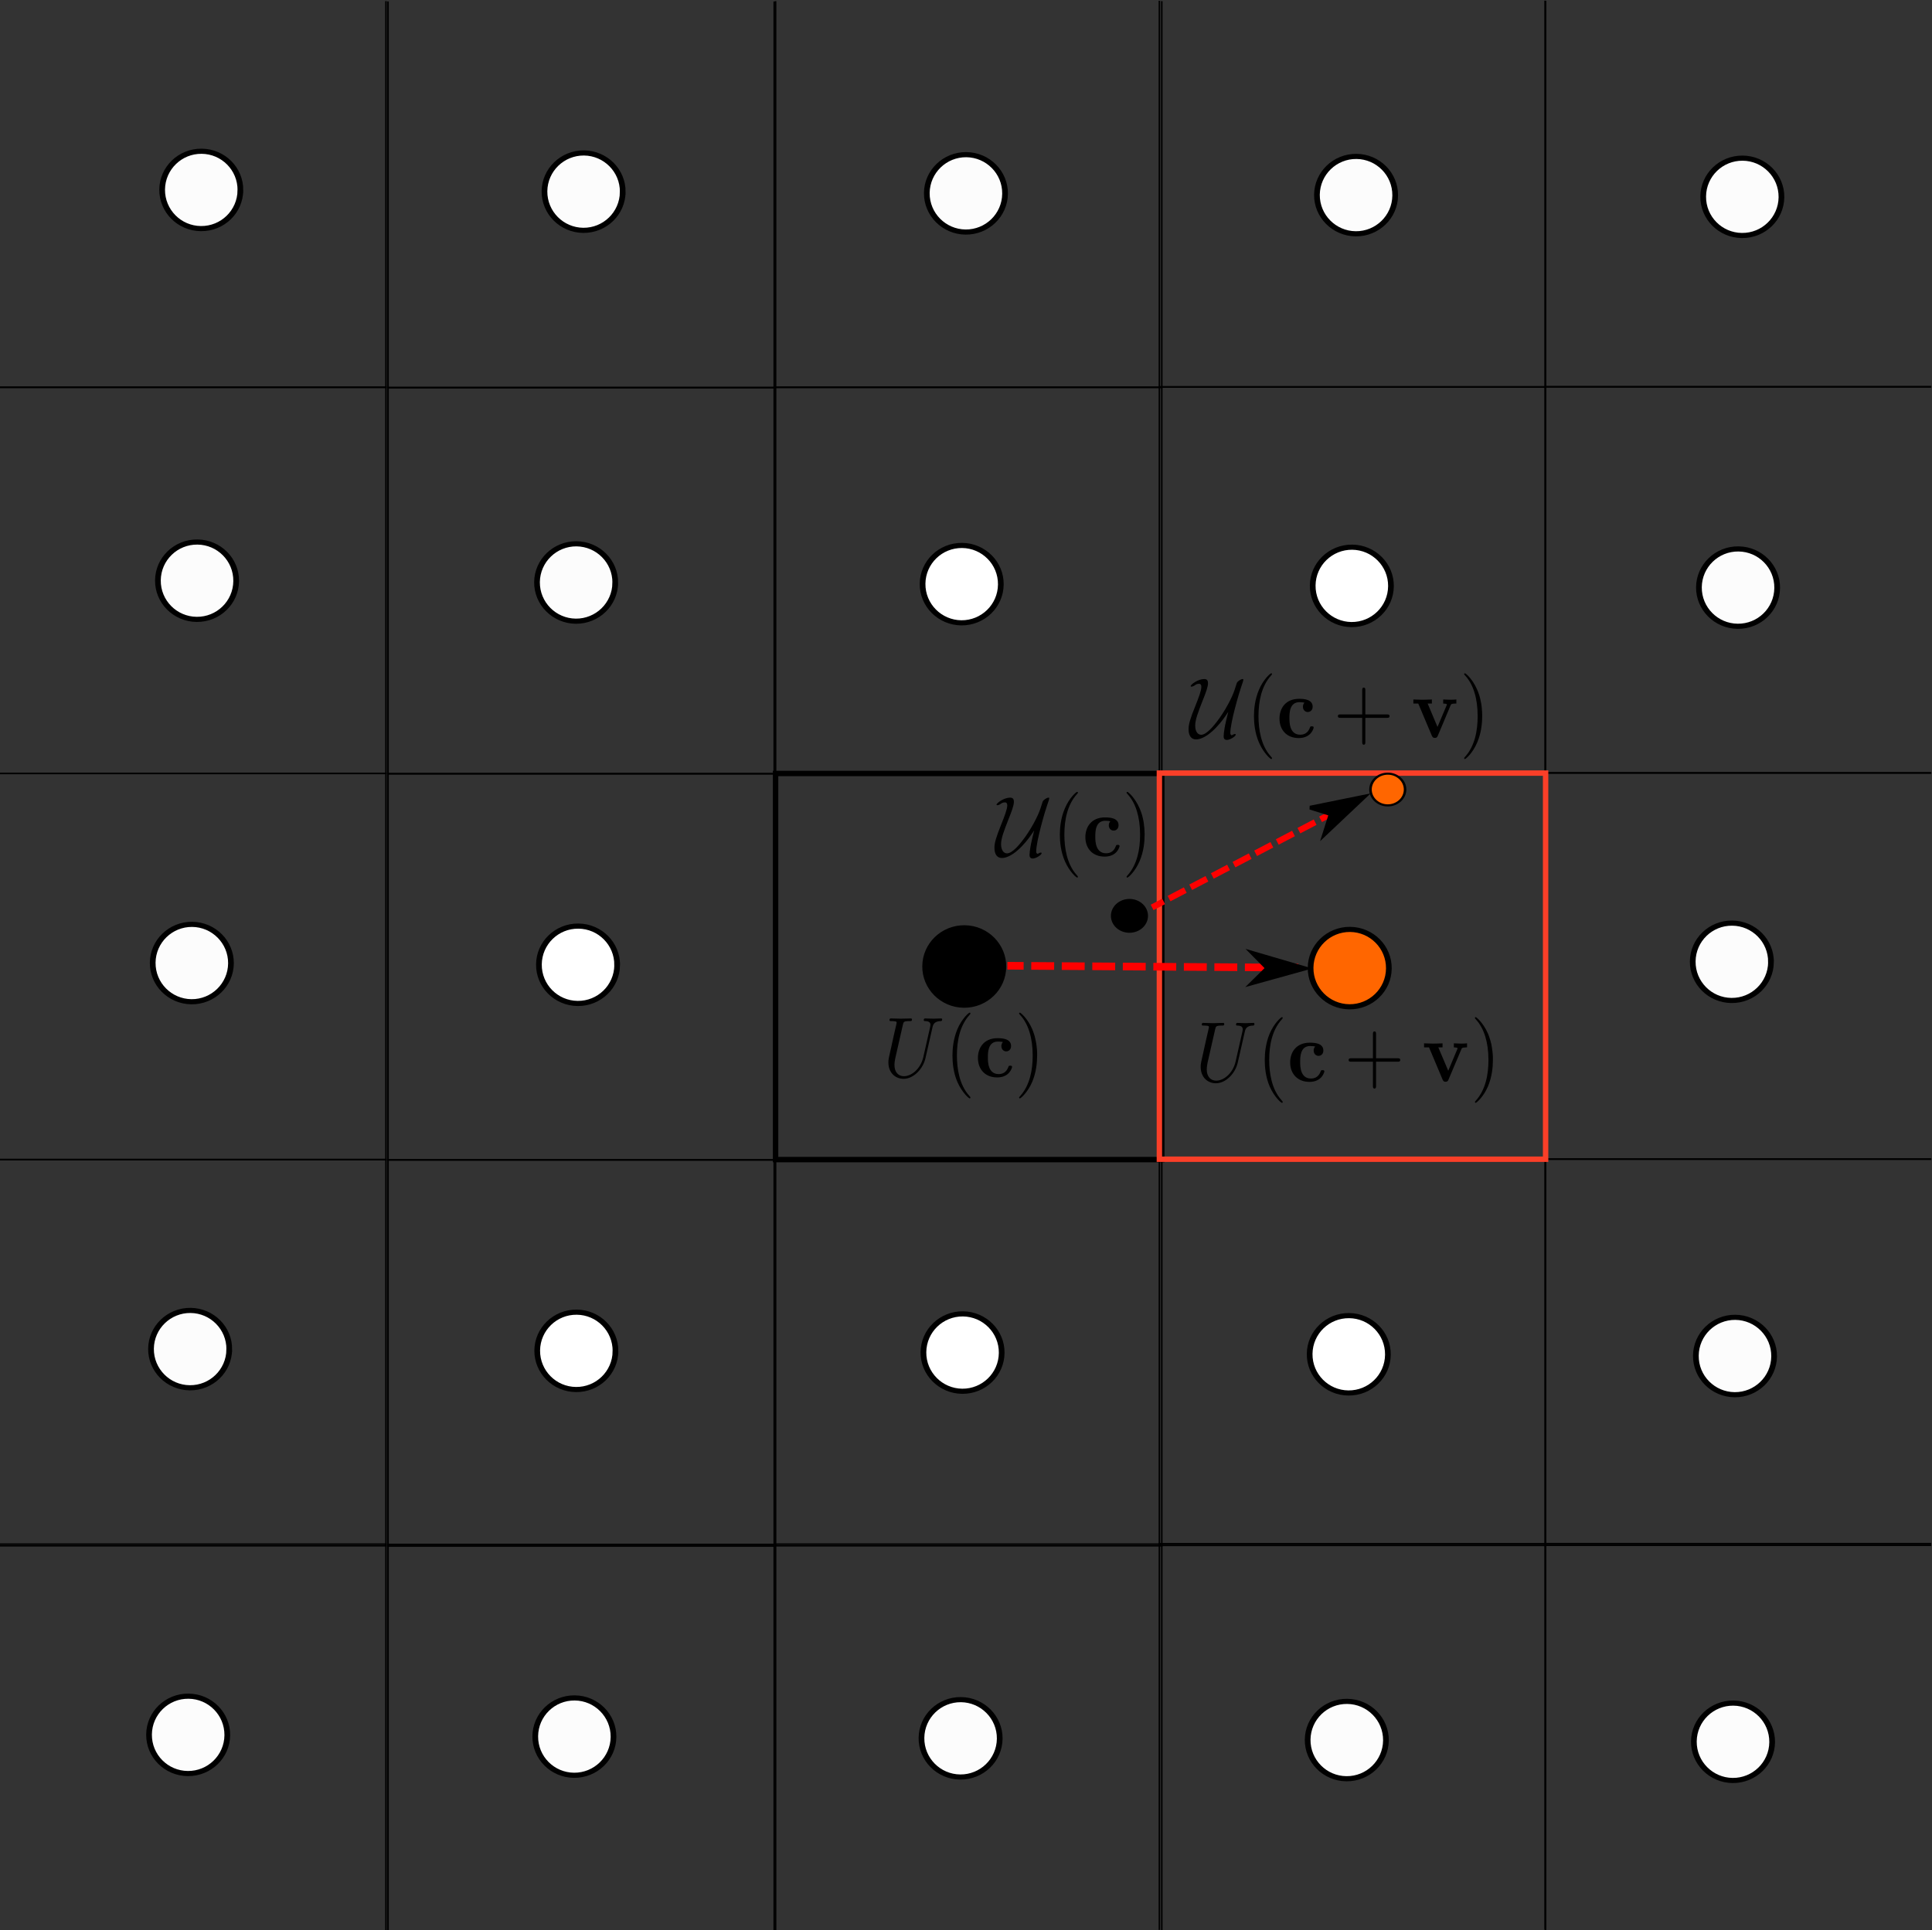 <?xml version="1.0"?>

<!-- Created with Inkscape (http://www.inkscape.org/) --> <svg xmlns:dc="http://purl.org/dc/elements/1.1/" xmlns:cc="http://creativecommons.org/ns#" xmlns:rdf="http://www.w3.org/1999/02/22-rdf-syntax-ns#" xmlns:svg="http://www.w3.org/2000/svg" xmlns="http://www.w3.org/2000/svg" xmlns:sodipodi="http://sodipodi.sourceforge.net/DTD/sodipodi-0.dtd" xmlns:inkscape="http://www.inkscape.org/namespaces/inkscape" version="1.1" id="svg2" xml:space="preserve" width="213.383" height="213.254" viewBox="0 0 213.383 213.254" sodipodi:docname="alter_2.svg" inkscape:version="0.92.2 5c3e80d, 2017-08-06"><rect x="0" y="0" width="213.383" height="213.254" fill="#333333" stroke="none"/><defs id="defs6"><clipPath clipPathUnits="userSpaceOnUse" id="clipPath66"><path d="M 0,0 H 200.062 V 199.938 H 0 Z" id="path64" inkscape:connector-curvature="0"></path></clipPath><clipPath clipPathUnits="userSpaceOnUse" id="clipPath300"><path d="M 0,0 H 68.428 V 68.428 H 0 Z" id="path298" inkscape:connector-curvature="0"></path></clipPath></defs><sodipodi:namedview pagecolor="#ffffff" bordercolor="#666666" borderopacity="1" objecttolerance="10" gridtolerance="10" guidetolerance="10" inkscape:pageopacity="0" inkscape:pageshadow="2" inkscape:window-width="1027" inkscape:window-height="1080" id="namedview4" showgrid="false" fit-margin-top="0" fit-margin-left="0" fit-margin-right="0" fit-margin-bottom="0" inkscape:zoom="0.65043401" inkscape:cx="109.54308" inkscape:cy="104.49986" inkscape:window-x="1920" inkscape:window-y="0" inkscape:window-maximized="1" inkscape:current-layer="g56"></sodipodi:namedview><g id="g10" inkscape:groupmode="layer" inkscape:label="GDMM_PRESENTATION" transform="matrix(1.333,0,0,-1.333,-105.442,290.172)"><g id="g44" transform="translate(181.417,205.791)"><g id="g56" transform="translate(-153.071,-161.943)"><g id="g58" transform="matrix(0.8,0,0,0.8,50.735,13.837)"><g id="g60"><g id="g62"></g><g id="g286"><g clip-path="url(#clipPath66)" id="g284"><g id="g282"><path d="m 40,199.879 v -40 H 0" style="fill:none;stroke:#000000;stroke-width:0.16;stroke-linecap:butt;stroke-linejoin:miter;stroke-miterlimit:4;stroke-dasharray:none;stroke-opacity:1" id="path68" inkscape:connector-curvature="0"></path><path d="m 80.211,199.848 v -40 h -40 v 40" style="fill:none;stroke:#000000;stroke-width:0.16;stroke-linecap:butt;stroke-linejoin:miter;stroke-miterlimit:4;stroke-dasharray:none;stroke-opacity:1" id="path70" inkscape:connector-curvature="0"></path><path d="m 120.352,199.879 v -40 h -40 v 40" style="fill:none;stroke:#000000;stroke-width:0.16;stroke-linecap:butt;stroke-linejoin:miter;stroke-miterlimit:4;stroke-dasharray:none;stroke-opacity:1" id="path72" inkscape:connector-curvature="0"></path><path d="m 160.102,199.918 v -40 h -40 v 40" style="fill:none;stroke:#000000;stroke-width:0.16;stroke-linecap:butt;stroke-linejoin:miter;stroke-miterlimit:4;stroke-dasharray:none;stroke-opacity:1" id="path74" inkscape:connector-curvature="0"></path><path d="m 0,159.875 h 40 v -40 H 0" style="fill:none;stroke:#000000;stroke-width:0.16;stroke-linecap:butt;stroke-linejoin:miter;stroke-miterlimit:4;stroke-dasharray:none;stroke-opacity:1" id="path76" inkscape:connector-curvature="0"></path><path d="m 40.211,159.844 h 40 v -40 h -40 z" style="fill:none;stroke:#000000;stroke-width:0.16;stroke-linecap:butt;stroke-linejoin:miter;stroke-miterlimit:4;stroke-dasharray:none;stroke-opacity:1" id="path78" inkscape:connector-curvature="0"></path><path d="m 80.352,159.871 h 40 v -40 h -40 z" style="fill:none;stroke:#000000;stroke-width:0.16;stroke-linecap:butt;stroke-linejoin:miter;stroke-miterlimit:4;stroke-dasharray:none;stroke-opacity:1" id="path80" inkscape:connector-curvature="0"></path><path d="m 120.102,159.91 h 40 v -40 h -40 z" style="fill:none;stroke:#000000;stroke-width:0.16;stroke-linecap:butt;stroke-linejoin:miter;stroke-miterlimit:4;stroke-dasharray:none;stroke-opacity:1" id="path82" inkscape:connector-curvature="0"></path><path d="m 0,119.875 h 40 v -40 H 0" style="fill:none;stroke:#000000;stroke-width:0.16;stroke-linecap:butt;stroke-linejoin:miter;stroke-miterlimit:4;stroke-dasharray:none;stroke-opacity:1" id="path84" inkscape:connector-curvature="0"></path><path d="m 40.211,119.844 h 40 v -40 h -40 z" style="fill:none;stroke:#000000;stroke-width:0.16;stroke-linecap:butt;stroke-linejoin:miter;stroke-miterlimit:4;stroke-dasharray:none;stroke-opacity:1" id="path86" inkscape:connector-curvature="0"></path><path d="m 0,79.867 h 40 v -40 H 0" style="fill:none;stroke:#000000;stroke-width:0.16;stroke-linecap:butt;stroke-linejoin:miter;stroke-miterlimit:4;stroke-dasharray:none;stroke-opacity:1" id="path88" inkscape:connector-curvature="0"></path><path d="m 40.211,79.836 h 40 v -40 h -40 z" style="fill:none;stroke:#000000;stroke-width:0.16;stroke-linecap:butt;stroke-linejoin:miter;stroke-miterlimit:4;stroke-dasharray:none;stroke-opacity:1" id="path90" inkscape:connector-curvature="0"></path><path d="m 80.352,79.867 h 40 v -40 h -40 z" style="fill:none;stroke:#000000;stroke-width:0.16;stroke-linecap:butt;stroke-linejoin:miter;stroke-miterlimit:4;stroke-dasharray:none;stroke-opacity:1" id="path92" inkscape:connector-curvature="0"></path><path d="m 120.102,79.906 h 40 v -40 h -40 z" style="fill:none;stroke:#000000;stroke-width:0.16;stroke-linecap:butt;stroke-linejoin:miter;stroke-miterlimit:4;stroke-dasharray:none;stroke-opacity:1" id="path94" inkscape:connector-curvature="0"></path><path d="m 0,40.035 h 40 v -40" style="fill:none;stroke:#000000;stroke-width:0.16;stroke-linecap:butt;stroke-linejoin:miter;stroke-miterlimit:4;stroke-dasharray:none;stroke-opacity:1" id="path96" inkscape:connector-curvature="0"></path><path d="m 40.211,0.004 v 40 h 40 v -40" style="fill:none;stroke:#000000;stroke-width:0.16;stroke-linecap:butt;stroke-linejoin:miter;stroke-miterlimit:4;stroke-dasharray:none;stroke-opacity:1" id="path98" inkscape:connector-curvature="0"></path><path d="m 80.352,0.035 v 40 h 40 v -40" style="fill:none;stroke:#000000;stroke-width:0.16;stroke-linecap:butt;stroke-linejoin:miter;stroke-miterlimit:4;stroke-dasharray:none;stroke-opacity:1" id="path100" inkscape:connector-curvature="0"></path><path d="m 120.102,0.074 v 40 h 40 v -40" style="fill:none;stroke:#000000;stroke-width:0.16;stroke-linecap:butt;stroke-linejoin:miter;stroke-miterlimit:4;stroke-dasharray:none;stroke-opacity:1" id="path102" inkscape:connector-curvature="0"></path><path d="m 200.047,159.93 h -40 v 40" style="fill:none;stroke:#000000;stroke-width:0.16;stroke-linecap:butt;stroke-linejoin:miter;stroke-miterlimit:4;stroke-dasharray:none;stroke-opacity:1" id="path104" inkscape:connector-curvature="0"></path><path d="m 200.047,119.926 h -40 v 40 h 40" style="fill:none;stroke:#000000;stroke-width:0.16;stroke-linecap:butt;stroke-linejoin:miter;stroke-miterlimit:4;stroke-dasharray:none;stroke-opacity:1" id="path106" inkscape:connector-curvature="0"></path><path d="m 200.047,79.926 h -40 v 40 h 40" style="fill:none;stroke:#000000;stroke-width:0.16;stroke-linecap:butt;stroke-linejoin:miter;stroke-miterlimit:4;stroke-dasharray:none;stroke-opacity:1" id="path108" inkscape:connector-curvature="0"></path><path d="m 200.047,39.918 h -40 v 40 h 40" style="fill:none;stroke:#000000;stroke-width:0.16;stroke-linecap:butt;stroke-linejoin:miter;stroke-miterlimit:4;stroke-dasharray:none;stroke-opacity:1" id="path110" inkscape:connector-curvature="0"></path><path d="m 160.047,0.086 v 40 h 40" style="fill:none;stroke:#000000;stroke-width:0.16;stroke-linecap:butt;stroke-linejoin:miter;stroke-miterlimit:4;stroke-dasharray:none;stroke-opacity:1" id="path112" inkscape:connector-curvature="0"></path><path d="m 80.352,119.871 h 40 v -40 h -40 z" style="fill:none;stroke:#000000;stroke-width:0.56;stroke-linecap:butt;stroke-linejoin:miter;stroke-miterlimit:4;stroke-dasharray:none;stroke-opacity:1" id="path114" inkscape:connector-curvature="0"></path><path d="m 120.102,119.91 h 40 v -40 h -40 z" style="fill:none;stroke:#fa3f28;stroke-width:0.56;stroke-linecap:butt;stroke-linejoin:miter;stroke-miterlimit:4;stroke-dasharray:none;stroke-opacity:1" id="path116" inkscape:connector-curvature="0"></path><g transform="matrix(1,-0.01,-0.009,-0.899,0,199.938)" id="g120"><path d="m 104.938,110.186 c -0.002,2.459 -1.816,4.455 -4.055,4.457 -2.238,-0.002 -4.052,-1.998 -4.05,-4.457 -0.002,-2.464 1.812,-4.46 4.051,-4.462 2.238,0.002 4.052,1.999 4.054,4.462 z" style="fill:#000000;fill-opacity:1;fill-rule:nonzero;stroke:#000000;stroke-width:0.591;stroke-linecap:butt;stroke-linejoin:miter;stroke-miterlimit:4;stroke-dasharray:none;stroke-opacity:1" id="path118" inkscape:connector-curvature="0"></path></g><g transform="matrix(1,-0.01,-0.009,-0.899,0,199.938)" id="g124"><path d="m 145.16,154.423 c 0.002,2.463 -1.812,4.459 -4.055,4.457 -2.238,0.002 -4.052,-1.995 -4.05,-4.458 -0.002,-2.463 1.812,-4.459 4.051,-4.457 2.238,-0.002 4.056,1.994 4.054,4.458 z" style="fill:#ffffff;fill-opacity:1;fill-rule:nonzero;stroke:#000000;stroke-width:0.591;stroke-linecap:butt;stroke-linejoin:miter;stroke-miterlimit:4;stroke-dasharray:none;stroke-opacity:1" id="path122" inkscape:connector-curvature="0"></path></g><g transform="matrix(1,-0.01,-0.009,-0.899,0,199.938)" id="g128"><path d="m 64.345,66.384 c 0.002,2.463 -1.813,4.459 -4.051,4.461 -2.238,-0.002 -4.052,-1.999 -4.054,-4.462 0.002,-2.459 1.816,-4.455 4.054,-4.457 2.239,0.002 4.053,1.999 4.051,4.458 z" style="fill:#fcfcfc;fill-opacity:1;fill-rule:nonzero;stroke:#000000;stroke-width:0.591;stroke-linecap:butt;stroke-linejoin:miter;stroke-miterlimit:4;stroke-dasharray:none;stroke-opacity:1" id="path126" inkscape:connector-curvature="0"></path></g><g transform="matrix(1,-0.01,-0.009,-0.899,0,199.938)" id="g132"><path d="m 25.118,21.585 c 0.002,2.463 -1.813,4.459 -4.051,4.457 -2.238,0.002 -4.052,-1.994 -4.054,-4.458 0.002,-2.463 1.816,-4.459 4.054,-4.457 2.239,-0.002 4.053,1.994 4.051,4.458 z" style="fill:#fcfcfc;fill-opacity:1;fill-rule:nonzero;stroke:#000000;stroke-width:0.591;stroke-linecap:butt;stroke-linejoin:miter;stroke-miterlimit:4;stroke-dasharray:none;stroke-opacity:1" id="path130" inkscape:connector-curvature="0"></path></g><g transform="matrix(1,-0.01,-0.009,-0.899,0,199.938)" id="g136"><path d="m 64.714,21.341 c 0.002,2.463 -1.813,4.459 -4.051,4.461 -2.239,-0.002 -4.053,-1.998 -4.055,-4.462 0.002,-2.459 1.817,-4.455 4.055,-4.457 2.238,0.002 4.053,1.999 4.051,4.458 z" style="fill:#fcfcfc;fill-opacity:1;fill-rule:nonzero;stroke:#000000;stroke-width:0.591;stroke-linecap:butt;stroke-linejoin:miter;stroke-miterlimit:4;stroke-dasharray:none;stroke-opacity:1" id="path134" inkscape:connector-curvature="0"></path></g><g transform="matrix(1,-0.01,-0.009,-0.899,0,199.938)" id="g140"><path d="m 104.309,21.097 c 0.002,2.463 -1.813,4.459 -4.051,4.461 -2.238,-0.002 -4.052,-1.998 -4.054,-4.457 0.002,-2.464 1.816,-4.46 4.055,-4.462 2.238,0.002 4.052,1.999 4.05,4.458 z" style="fill:#fcfcfc;fill-opacity:1;fill-rule:nonzero;stroke:#000000;stroke-width:0.591;stroke-linecap:butt;stroke-linejoin:miter;stroke-miterlimit:4;stroke-dasharray:none;stroke-opacity:1" id="path138" inkscape:connector-curvature="0"></path></g><g transform="matrix(1,-0.01,-0.009,-0.899,0,199.938)" id="g144"><path d="m 144.713,20.853 c 0.002,2.459 -1.812,4.455 -4.051,4.457 -2.238,-0.002 -4.052,-1.999 -4.054,-4.457 0.002,-2.464 1.816,-4.46 4.055,-4.462 2.238,0.002 4.052,1.999 4.05,4.462 z" style="fill:#fcfcfc;fill-opacity:1;fill-rule:nonzero;stroke:#000000;stroke-width:0.591;stroke-linecap:butt;stroke-linejoin:miter;stroke-miterlimit:4;stroke-dasharray:none;stroke-opacity:1" id="path142" inkscape:connector-curvature="0"></path></g><g transform="matrix(1,-0.01,-0.009,-0.899,0,199.938)" id="g148"><path d="m 184.715,20.605 c -0.002,2.463 -1.817,4.459 -4.055,4.457 -2.238,0.002 -4.052,-1.994 -4.05,-4.458 -0.002,-2.459 1.812,-4.455 4.05,-4.457 2.239,-0.002 4.053,1.994 4.055,4.458 z" style="fill:#fcfcfc;fill-opacity:1;fill-rule:nonzero;stroke:#000000;stroke-width:0.591;stroke-linecap:butt;stroke-linejoin:miter;stroke-miterlimit:4;stroke-dasharray:none;stroke-opacity:1" id="path146" inkscape:connector-curvature="0"></path></g><g transform="matrix(1,-0.01,-0.009,-0.899,0,199.938)" id="g152"><path d="m 25.363,199.609 c -0.002,2.463 -1.816,4.459 -4.055,4.457 -2.238,0.002 -4.052,-1.994 -4.05,-4.458 -0.002,-2.463 1.812,-4.459 4.051,-4.457 2.238,-0.002 4.052,1.995 4.054,4.458 z" style="fill:#fcfcfc;fill-opacity:1;fill-rule:nonzero;stroke:#000000;stroke-width:0.591;stroke-linecap:butt;stroke-linejoin:miter;stroke-miterlimit:4;stroke-dasharray:none;stroke-opacity:1" id="path150" inkscape:connector-curvature="0"></path></g><g transform="matrix(1,-0.01,-0.009,-0.899,0,199.938)" id="g156"><path d="m 65.361,199.365 c -0.002,2.459 -1.816,4.455 -4.055,4.457 -2.238,0.002 -4.052,-1.994 -4.05,-4.458 -0.002,-2.463 1.812,-4.459 4.051,-4.457 2.238,-0.002 4.052,1.995 4.054,4.458 z" style="fill:#fcfcfc;fill-opacity:1;fill-rule:nonzero;stroke:#000000;stroke-width:0.591;stroke-linecap:butt;stroke-linejoin:miter;stroke-miterlimit:4;stroke-dasharray:none;stroke-opacity:1" id="path154" inkscape:connector-curvature="0"></path></g><g transform="matrix(1,-0.01,-0.009,-0.899,0,199.938)" id="g160"><path d="m 105.359,199.117 c -0.002,2.463 -1.817,4.459 -4.055,4.461 -2.238,-0.002 -4.052,-1.998 -4.05,-4.462 -0.002,-2.459 1.812,-4.455 4.05,-4.457 2.239,0.002 4.053,1.999 4.055,4.458 z" style="fill:#fcfcfc;fill-opacity:1;fill-rule:nonzero;stroke:#000000;stroke-width:0.591;stroke-linecap:butt;stroke-linejoin:miter;stroke-miterlimit:4;stroke-dasharray:none;stroke-opacity:1" id="path158" inkscape:connector-curvature="0"></path></g><g transform="matrix(1,-0.01,-0.009,-0.899,0,199.938)" id="g164"><path d="m 145.357,198.873 c -0.002,2.463 -1.817,4.459 -4.055,4.457 -2.238,0.002 -4.053,-1.994 -4.054,-4.458 0.001,-2.463 1.816,-4.459 4.054,-4.457 2.239,-0.002 4.053,1.995 4.055,4.458 z" style="fill:#fcfcfc;fill-opacity:1;fill-rule:nonzero;stroke:#000000;stroke-width:0.591;stroke-linecap:butt;stroke-linejoin:miter;stroke-miterlimit:4;stroke-dasharray:none;stroke-opacity:1" id="path162" inkscape:connector-curvature="0"></path></g><g transform="matrix(1,-0.01,-0.009,-0.899,0,199.938)" id="g168"><path d="m 185.355,198.629 c -0.002,2.459 -1.817,4.455 -4.055,4.457 -2.238,-0.002 -4.053,-1.999 -4.055,-4.458 0.002,-2.463 1.817,-4.459 4.055,-4.461 2.238,0.002 4.053,1.999 4.055,4.462 z" style="fill:#fcfcfc;fill-opacity:1;fill-rule:nonzero;stroke:#000000;stroke-width:0.591;stroke-linecap:butt;stroke-linejoin:miter;stroke-miterlimit:4;stroke-dasharray:none;stroke-opacity:1" id="path166" inkscape:connector-curvature="0"></path></g><g transform="matrix(1,-0.01,-0.009,-0.899,0,199.938)" id="g172"><path d="m 25.085,66.615 c 0.002,2.464 -1.812,4.46 -4.051,4.457 -2.238,0.003 -4.056,-1.994 -4.054,-4.457 -0.002,-2.463 1.813,-4.46 4.055,-4.457 2.238,-0.002 4.052,1.994 4.05,4.457 z" style="fill:#fcfcfc;fill-opacity:1;fill-rule:nonzero;stroke:#000000;stroke-width:0.591;stroke-linecap:butt;stroke-linejoin:miter;stroke-miterlimit:4;stroke-dasharray:none;stroke-opacity:1" id="path170" inkscape:connector-curvature="0"></path></g><g transform="matrix(1,-0.01,-0.009,-0.899,0,199.938)" id="g176"><path d="m 104.276,66.127 c 0.002,2.464 -1.812,4.46 -4.051,4.462 -2.238,-0.002 -4.056,-1.999 -4.054,-4.462 -0.002,-2.459 1.813,-4.455 4.055,-4.457 2.238,0.002 4.052,1.998 4.05,4.457 z" style="fill:#ffffff;fill-opacity:1;fill-rule:nonzero;stroke:#000000;stroke-width:0.591;stroke-linecap:butt;stroke-linejoin:miter;stroke-miterlimit:4;stroke-dasharray:none;stroke-opacity:1" id="path174" inkscape:connector-curvature="0"></path></g><g transform="matrix(1,-0.01,-0.009,-0.899,0,199.938)" id="g180"><path d="m 144.68,65.879 c 0.002,2.463 -1.812,4.46 -4.054,4.462 -2.239,-0.002 -4.053,-1.999 -4.051,-4.462 -0.002,-2.459 1.813,-4.455 4.051,-4.457 2.238,0.002 4.056,1.998 4.054,4.457 z" style="fill:#ffffff;fill-opacity:1;fill-rule:nonzero;stroke:#000000;stroke-width:0.591;stroke-linecap:butt;stroke-linejoin:miter;stroke-miterlimit:4;stroke-dasharray:none;stroke-opacity:1" id="path178" inkscape:connector-curvature="0"></path></g><g transform="matrix(1,-0.01,-0.009,-0.899,0,199.938)" id="g184"><path d="m 184.678,65.635 c 0.002,2.464 -1.812,4.46 -4.051,4.457 -2.238,0.003 -4.052,-1.994 -4.054,-4.457 0.002,-2.464 1.816,-4.46 4.055,-4.457 2.238,-0.002 4.052,1.994 4.05,4.457 z" style="fill:#fcfcfc;fill-opacity:1;fill-rule:nonzero;stroke:#000000;stroke-width:0.591;stroke-linecap:butt;stroke-linejoin:miter;stroke-miterlimit:4;stroke-dasharray:none;stroke-opacity:1" id="path182" inkscape:connector-curvature="0"></path></g><g transform="matrix(1,-0.01,-0.009,-0.899,0,199.938)" id="g188"><path d="m 24.943,110.674 c -0.002,2.463 -1.817,4.459 -4.055,4.461 -2.239,-0.002 -4.053,-1.998 -4.051,-4.462 -0.002,-2.459 1.813,-4.455 4.051,-4.457 2.238,0.002 4.053,1.999 4.055,4.458 z" style="fill:#fcfcfc;fill-opacity:1;fill-rule:nonzero;stroke:#000000;stroke-width:0.591;stroke-linecap:butt;stroke-linejoin:miter;stroke-miterlimit:4;stroke-dasharray:none;stroke-opacity:1" id="path186" inkscape:connector-curvature="0"></path></g><g transform="matrix(1,-0.01,-0.009,-0.899,0,199.938)" id="g192"><path d="m 64.94,110.43 c -0.002,2.463 -1.816,4.459 -4.054,4.457 -2.239,0.002 -4.053,-1.994 -4.051,-4.458 -0.002,-2.463 1.813,-4.459 4.051,-4.457 2.238,-0.002 4.052,1.995 4.054,4.458 z" style="fill:#ffffff;fill-opacity:1;fill-rule:nonzero;stroke:#000000;stroke-width:0.591;stroke-linecap:butt;stroke-linejoin:miter;stroke-miterlimit:4;stroke-dasharray:none;stroke-opacity:1" id="path190" inkscape:connector-curvature="0"></path></g><g transform="matrix(1,-0.01,-0.009,-0.899,0,199.938)" id="g196"><path d="m 144.858,109.926 c 0.002,2.459 -1.813,4.455 -4.051,4.457 -2.238,-0.002 -4.053,-1.999 -4.055,-4.458 0.002,-2.463 1.817,-4.459 4.055,-4.461 2.239,0.002 4.053,1.998 4.051,4.462 z" style="fill:#ff6600;fill-opacity:1;fill-rule:nonzero;stroke:#000000;stroke-width:0.591;stroke-linecap:butt;stroke-linejoin:miter;stroke-miterlimit:4;stroke-dasharray:none;stroke-opacity:1" id="path194" inkscape:connector-curvature="0"></path></g><g transform="matrix(1,-0.01,-0.009,-0.899,0,199.938)" id="g200"><path d="m 184.426,108.757 c -0.002,2.463 -1.817,4.459 -4.055,4.457 -2.238,0.002 -4.053,-1.995 -4.051,-4.458 -0.002,-2.463 1.813,-4.459 4.051,-4.457 2.239,-0.002 4.053,1.994 4.055,4.458 z" style="fill:#fcfcfc;fill-opacity:1;fill-rule:nonzero;stroke:#000000;stroke-width:0.591;stroke-linecap:butt;stroke-linejoin:miter;stroke-miterlimit:4;stroke-dasharray:none;stroke-opacity:1" id="path198" inkscape:connector-curvature="0"></path></g><g transform="matrix(1,-0.01,-0.009,-0.899,0,199.938)" id="g204"><path d="m 25.167,155.159 c 0.002,2.463 -1.813,4.459 -4.051,4.457 -2.238,0.002 -4.053,-1.995 -4.055,-4.458 0.002,-2.459 1.817,-4.455 4.055,-4.457 2.238,0.002 4.053,1.994 4.051,4.458 z" style="fill:#fcfcfc;fill-opacity:1;fill-rule:nonzero;stroke:#000000;stroke-width:0.591;stroke-linecap:butt;stroke-linejoin:miter;stroke-miterlimit:4;stroke-dasharray:none;stroke-opacity:1" id="path202" inkscape:connector-curvature="0"></path></g><g transform="matrix(1,-0.01,-0.009,-0.899,0,199.938)" id="g208"><path d="m 65.165,154.915 c 0.002,2.463 -1.813,4.459 -4.051,4.457 -2.239,0.002 -4.053,-1.995 -4.055,-4.458 0.002,-2.463 1.817,-4.459 4.055,-4.457 2.238,-0.002 4.053,1.994 4.051,4.458 z" style="fill:#ffffff;fill-opacity:1;fill-rule:nonzero;stroke:#000000;stroke-width:0.591;stroke-linecap:butt;stroke-linejoin:miter;stroke-miterlimit:4;stroke-dasharray:none;stroke-opacity:1" id="path206" inkscape:connector-curvature="0"></path></g><g transform="matrix(1,-0.01,-0.009,-0.899,0,199.938)" id="g212"><path d="m 105.162,154.666 c 0.002,2.464 -1.812,4.46 -4.05,4.462 -2.239,-0.002 -4.057,-1.999 -4.055,-4.458 -0.002,-2.463 1.813,-4.459 4.051,-4.461 2.242,0.002 4.056,1.998 4.054,4.457 z" style="fill:#ffffff;fill-opacity:1;fill-rule:nonzero;stroke:#000000;stroke-width:0.591;stroke-linecap:butt;stroke-linejoin:miter;stroke-miterlimit:4;stroke-dasharray:none;stroke-opacity:1" id="path210" inkscape:connector-curvature="0"></path></g><g transform="matrix(1,-0.01,-0.009,-0.899,0,199.938)" id="g216"><path d="m 185.158,154.179 c -0.002,2.459 -1.816,4.455 -4.055,4.457 -2.238,-0.002 -4.052,-1.995 -4.05,-4.458 -0.002,-2.463 1.812,-4.459 4.051,-4.461 2.238,0.002 4.052,1.998 4.054,4.462 z" style="fill:#fcfcfc;fill-opacity:1;fill-rule:nonzero;stroke:#000000;stroke-width:0.591;stroke-linecap:butt;stroke-linejoin:miter;stroke-miterlimit:4;stroke-dasharray:none;stroke-opacity:1" id="path214" inkscape:connector-curvature="0"></path></g><g transform="matrix(1,-0.009,-0.009,-0.835,0,199.938)" id="g220"><path d="m 146.415,96.32 c -0.002,1.09 -0.803,1.968 -1.791,1.969 -0.989,0.002 -1.789,-0.883 -1.791,-1.968 0.002,-1.085 0.803,-1.968 1.791,-1.969 0.989,-0.002 1.789,0.883 1.791,1.968 z" style="fill:#ff6600;fill-opacity:1;fill-rule:nonzero;stroke:#000000;stroke-width:0.261;stroke-linecap:butt;stroke-linejoin:miter;stroke-miterlimit:4;stroke-dasharray:none;stroke-opacity:1" id="path218" inkscape:connector-curvature="0"></path></g><g transform="matrix(0.991,-0.004,-0.004,-1,0,199.938)" id="g224"><path d="M 142.326,82.195 120.813,93.462" style="fill:#ff0000;fill-opacity:1;fill-rule:nonzero;stroke:#ff0000;stroke-width:0.637;stroke-linecap:butt;stroke-linejoin:miter;stroke-miterlimit:4;stroke-dasharray:1.911, 0.637;stroke-dashoffset:0;stroke-opacity:1" id="path222" inkscape:connector-curvature="0"></path></g><g transform="matrix(-1,-0.519,-0.519,1,0,199.938)" id="g228"><path d="m -74.133,-122.753 1.405,-1.404 -4.911,1.402 4.912,1.403 z" style="fill:#000000;fill-opacity:1;fill-rule:evenodd;stroke:#000000;stroke-width:0.351;stroke-linecap:butt;stroke-linejoin:miter;stroke-miterlimit:4;stroke-dasharray:none;stroke-opacity:1" id="path226" inkscape:connector-curvature="0"></path></g><g transform="matrix(1,-0.004,-0.004,-1,0,199.938)" id="g232"><path d="M 134.889,99.643 104.76,99.567" style="fill:#ff0000;fill-opacity:1;fill-rule:nonzero;stroke:#ff0000;stroke-width:0.79;stroke-linecap:butt;stroke-linejoin:miter;stroke-miterlimit:4;stroke-dasharray:2.371, 0.79;stroke-dashoffset:0;stroke-opacity:1" id="path230" inkscape:connector-curvature="0"></path></g><g transform="matrix(-1,0.007,0.007,1,0,199.938)" id="g236"><path d="m -131.967,-99.309 1.58,-1.58 -5.533,1.579 5.534,1.581 z" style="fill:#000000;fill-opacity:1;fill-rule:evenodd;stroke:#000000;stroke-width:0.395;stroke-linecap:butt;stroke-linejoin:miter;stroke-miterlimit:4;stroke-dasharray:none;stroke-opacity:1" id="path234" inkscape:connector-curvature="0"></path></g><g transform="matrix(1,-0.009,-0.009,-0.835,0,199.938)" id="g240"><path d="m 119.804,112.28 c -0.002,1.09 -0.803,1.969 -1.791,1.97 -0.988,0.001 -1.789,-0.879 -1.791,-1.969 0.002,-1.085 0.803,-1.968 1.792,-1.969 0.988,-10e-4 1.789,0.883 1.79,1.968 z" style="fill:#000000;fill-opacity:1;fill-rule:nonzero;stroke:#000000;stroke-width:0.261;stroke-linecap:butt;stroke-linejoin:miter;stroke-miterlimit:4;stroke-dasharray:none;stroke-opacity:1" id="path238" inkscape:connector-curvature="0"></path></g><path d="m 128.945,93.102 0.016,0.062 0.008,0.035 0.008,0.028 0.007,0.035 0.016,0.027 0.008,0.035 0.019,0.028 0.008,0.027 0.047,0.082 0.023,0.027 0.016,0.024 0.027,0.019 0.024,0.028 0.023,0.019 0.024,0.016 0.027,0.019 0.031,0.016 0.032,0.019 0.031,0.016 0.043,0.02 0.031,0.007 0.039,0.02 0.051,0.008 0.039,0.008 0.047,0.011 0.058,0.008 h 0.047 l 0.059,0.008 h 0.055 c 0.043,0 0.14,0.012 0.14,0.18 0,0.007 0,0.097 -0.105,0.097 -0.262,0 -0.543,-0.027 -0.817,-0.027 -0.277,0 -0.574,0.027 -0.836,0.027 -0.046,0 -0.152,0 -0.152,-0.179 0,-0.098 0.09,-0.098 0.152,-0.098 0.454,-0.008 0.543,-0.195 0.543,-0.391 0,-0.019 -0.015,-0.152 -0.023,-0.179 l -0.719,-3.172 c -0.277,-1.188 -1.207,-1.965 -2.008,-1.965 -0.546,0 -0.976,0.391 -0.976,1.16 0,0.02 0,0.293 0.082,0.688 l 0.785,3.457 c 0.07,0.312 0.086,0.402 0.676,0.402 0.203,0 0.269,0 0.269,0.18 0,0.097 -0.09,0.097 -0.113,0.097 -0.219,0 -0.801,-0.027 -1.027,-0.027 -0.235,0 -0.809,0.027 -1.035,0.027 -0.067,0 -0.153,0 -0.153,-0.179 0,-0.098 0.07,-0.098 0.227,-0.098 0.015,0 0.168,0 0.304,-0.016 0.137,-0.019 0.211,-0.027 0.211,-0.144 0,-0.055 -0.089,-0.418 -0.136,-0.625 l -0.18,-0.785 c -0.063,-0.34 -0.453,-2.02 -0.484,-2.192 -0.055,-0.25 -0.055,-0.383 -0.055,-0.515 0,-1.082 0.726,-1.7 1.574,-1.7 1.012,0 2.016,1 2.274,2.172 z" style="fill:#000000;fill-opacity:1;fill-rule:nonzero;stroke:none" id="path242" inkscape:connector-curvature="0"></path><path d="m 132.875,85.84 v 0.035 h -0.008 v 0.008 l -0.008,0.008 -0.007,0.011 v 0.008 h -0.012 v 0.008 l -0.008,0.008 -0.008,0.012 -0.015,0.015 -0.008,0.012 -0.008,0.008 v 0.007 h -0.008 l -0.008,0.008 V 86 h -0.007 l -0.008,0.008 v 0.008 h -0.008 l -0.008,0.011 v 0.008 c -1.012,1.117 -1.269,2.797 -1.269,4.156 0,1.543 0.304,3.09 1.3,4.2 0.098,0.105 0.098,0.125 0.098,0.152 0,0.062 -0.035,0.086 -0.082,0.086 -0.082,0 -0.801,-0.606 -1.277,-1.731 -0.403,-0.976 -0.5,-1.968 -0.5,-2.707 0,-0.699 0.078,-1.769 0.523,-2.773 0.484,-1.09 1.172,-1.668 1.254,-1.668 0.047,0 0.082,0.027 0.082,0.09 z" style="fill:#000000;fill-opacity:1;fill-rule:nonzero;stroke:none" id="path244" inkscape:connector-curvature="0"></path><path d="m 136.246,91.582 -0.051,-0.051 -0.015,-0.019 -0.008,-0.016 -0.008,-0.012 -0.008,-0.015 -0.008,-0.012 -0.007,-0.016 -0.008,-0.019 v -0.008 l -0.008,-0.019 -0.008,-0.008 v -0.016 l -0.008,-0.019 v -0.008 l -0.011,-0.02 v -0.008 l -0.008,-0.019 v -0.035 l -0.008,-0.008 v -0.082 c 0,-0.391 0.285,-0.555 0.504,-0.555 0.242,0 0.5,0.18 0.5,0.555 0,0.769 -0.93,0.812 -1.398,0.812 -1.438,0 -2.04,-1.015 -2.04,-2.043 0,-1.179 0.762,-2.019 2,-2.019 1.301,0 1.543,1.027 1.543,1.09 0,0.125 -0.113,0.125 -0.195,0.125 -0.144,0 -0.152,-0.02 -0.191,-0.137 -0.211,-0.562 -0.594,-0.73 -1.004,-0.73 -1.117,0 -1.117,1.304 -1.117,1.714 0,0.5 0,1.653 1.035,1.653 0.285,0 0.422,-0.028 0.527,-0.055 z" style="fill:#000000;fill-opacity:1;fill-rule:nonzero;stroke:none" id="path246" inkscape:connector-curvature="0"></path><path d="m 142.543,90.012 h 2.246 c 0.113,0 0.258,0 0.258,0.179 0,0.176 -0.145,0.176 -0.258,0.176 h -2.246 v 2.485 c 0,0.125 0,0.296 -0.164,0.296 -0.16,0 -0.16,-0.171 -0.16,-0.296 v -2.485 h -2.246 c -0.114,0 -0.27,0 -0.27,-0.176 0,-0.179 0.156,-0.179 0.27,-0.179 h 2.246 v -2.485 c 0,-0.125 0,-0.297 0.16,-0.297 0.164,0 0.164,0.172 0.164,0.297 z" style="fill:#000000;fill-opacity:1;fill-rule:nonzero;stroke:none" id="path248" inkscape:connector-curvature="0"></path><path d="m 151.379,91.305 0.008,0.027 0.008,0.02 0.007,0.007 v 0.012 l 0.024,0.024 0.008,0.011 0.027,0.028 h 0.016 l 0.007,0.007 0.016,0.008 h 0.016 l 0.015,0.008 h 0.016 l 0.027,0.012 h 0.016 l 0.015,0.008 h 0.047 l 0.016,0.007 h 0.113 l 0.016,0.012 h 0.172 v 0.418 c -0.203,-0.019 -0.43,-0.027 -0.629,-0.027 -0.203,0 -0.567,0.019 -0.738,0.027 v -0.418 c 0.156,0 0.39,-0.027 0.39,-0.101 0,-0.008 -0.012,-0.024 -0.043,-0.106 l -0.929,-2.215 -1.028,2.422 h 0.438 v 0.418 c -0.266,-0.019 -0.985,-0.027 -0.992,-0.027 -0.227,0 -0.594,0.019 -0.922,0.027 v -0.418 h 0.515 l 1.407,-3.344 c 0.097,-0.214 0.203,-0.214 0.308,-0.214 0.137,0 0.219,0.019 0.297,0.207 z" style="fill:#000000;fill-opacity:1;fill-rule:nonzero;stroke:none" id="path250" inkscape:connector-curvature="0"></path><path d="m 154.645,90.191 v 0.274 l -0.016,0.305 -0.016,0.16 -0.015,0.172 -0.028,0.179 -0.023,0.176 -0.031,0.18 -0.032,0.187 -0.05,0.188 -0.047,0.187 -0.059,0.188 -0.062,0.187 -0.036,0.098 -0.031,0.101 -0.039,0.09 -0.043,0.098 c -0.484,1.09 -1.179,1.668 -1.25,1.668 -0.051,0 -0.082,-0.035 -0.082,-0.086 0,-0.027 0,-0.047 0.145,-0.207 0.793,-0.887 1.254,-2.297 1.254,-4.145 0,-1.519 -0.301,-3.086 -1.301,-4.203 -0.098,-0.105 -0.098,-0.125 -0.098,-0.148 0,-0.055 0.031,-0.09 0.082,-0.09 0.071,0 0.801,0.605 1.278,1.73 0.402,0.977 0.5,1.958 0.5,2.711 z" style="fill:#000000;fill-opacity:1;fill-rule:nonzero;stroke:none" id="path252" inkscape:connector-curvature="0"></path><path d="m 127.23,126.223 -0.015,-0.075 -0.024,-0.078 -0.035,-0.144 -0.078,-0.321 -0.043,-0.171 -0.039,-0.168 -0.031,-0.172 -0.043,-0.168 -0.031,-0.172 -0.032,-0.16 -0.023,-0.168 -0.024,-0.16 -0.011,-0.082 -0.016,-0.071 -0.008,-0.082 v -0.07 l -0.007,-0.074 -0.008,-0.071 v -0.132 c 0,-0.235 0.136,-0.34 0.332,-0.34 0.324,0 0.922,0.375 0.922,0.554 0,0.043 -0.039,0.063 -0.082,0.063 -0.098,0 -0.243,-0.082 -0.332,-0.137 -0.098,0.02 -0.153,0.11 -0.153,0.235 0,1.082 0.914,4.191 1.149,4.851 0.097,0.242 0.203,0.61 0.203,0.68 0,0.062 -0.051,0.062 -0.082,0.062 -0.172,0 -0.535,-0.242 -0.598,-0.41 -0.105,-0.312 -0.121,-0.359 -0.219,-0.68 -0.265,-0.847 -1.058,-2.316 -1.859,-3.343 -0.242,-0.313 -1.035,-1.34 -1.609,-1.34 -0.379,0 -0.622,0.367 -0.622,0.957 0,0.617 0.313,1.41 0.793,2.637 0.29,0.722 0.532,1.355 0.532,1.75 0,0.422 -0.258,0.429 -0.403,0.429 -0.617,0 -1.39,-0.554 -1.39,-0.734 0,-0.051 0.054,-0.051 0.086,-0.051 0.097,0 0.246,0.063 0.375,0.16 0.054,0.043 0.183,0.133 0.402,0.133 0.18,0 0.242,-0.125 0.242,-0.312 0,-0.395 -0.281,-1.125 -0.621,-1.977 -0.535,-1.328 -0.703,-1.902 -0.703,-2.41 0,-0.59 0.211,-1.063 0.785,-1.063 0.5,0 1.227,0.356 2.043,1.204 0.559,0.574 0.922,1.109 1.27,1.628 z" style="fill:#000000;fill-opacity:1;fill-rule:nonzero;stroke:none" id="path254" inkscape:connector-curvature="0"></path><path d="m 131.766,121.457 v 0.027 h -0.008 v 0.008 l -0.008,0.012 v 0.008 h -0.008 v 0.008 l -0.008,0.011 -0.007,0.008 v 0.008 h -0.008 v 0.008 h -0.008 v 0.011 h -0.008 v 0.008 h -0.012 v 0.008 h -0.007 v 0.012 l -0.024,0.023 -0.008,0.012 -0.015,0.016 -0.008,0.011 c -1.004,1.117 -1.262,2.797 -1.262,4.153 0,1.546 0.309,3.093 1.293,4.199 0.106,0.109 0.106,0.125 0.106,0.152 0,0.063 -0.032,0.09 -0.082,0.09 -0.079,0 -0.809,-0.605 -1.278,-1.734 -0.41,-0.973 -0.508,-1.965 -0.508,-2.707 0,-0.696 0.09,-1.77 0.536,-2.77 0.484,-1.09 1.171,-1.672 1.25,-1.672 0.05,0 0.082,0.028 0.082,0.09 z" style="fill:#000000;fill-opacity:1;fill-rule:nonzero;stroke:none" id="path256" inkscape:connector-curvature="0"></path><path d="m 135.129,127.203 -0.008,-0.015 -0.016,-0.012 -0.007,-0.016 -0.016,-0.012 -0.008,-0.015 -0.012,-0.02 -0.007,-0.008 -0.008,-0.019 -0.008,-0.008 -0.008,-0.016 -0.008,-0.019 -0.007,-0.008 -0.008,-0.019 v -0.008 L 135,126.988 v -0.015 l -0.008,-0.012 v -0.016 l -0.008,-0.007 v -0.028 l -0.007,-0.019 v -0.063 l -0.008,-0.008 v -0.027 c 0,-0.395 0.281,-0.555 0.5,-0.555 0.25,0 0.508,0.18 0.508,0.555 0,0.769 -0.938,0.812 -1.399,0.812 -1.437,0 -2.035,-1.019 -2.035,-2.046 0,-1.18 0.75,-2.02 1.996,-2.02 1.301,0 1.543,1.027 1.543,1.09 0,0.125 -0.113,0.125 -0.191,0.125 -0.149,0 -0.157,-0.016 -0.196,-0.133 -0.211,-0.562 -0.597,-0.734 -1.004,-0.734 -1.121,0 -1.121,1.304 -1.121,1.718 0,0.5 0,1.653 1.043,1.653 0.274,0 0.41,-0.028 0.516,-0.055 z" style="fill:#000000;fill-opacity:1;fill-rule:nonzero;stroke:none" id="path258" inkscape:connector-curvature="0"></path><path d="m 141.434,125.633 h 2.242 c 0.113,0 0.265,0 0.265,0.176 0,0.179 -0.152,0.179 -0.265,0.179 h -2.242 v 2.485 c 0,0.125 0,0.293 -0.161,0.293 -0.164,0 -0.164,-0.168 -0.164,-0.293 v -2.485 h -2.254 c -0.113,0 -0.265,0 -0.265,-0.179 0,-0.176 0.152,-0.176 0.265,-0.176 h 2.254 v -2.485 c 0,-0.125 0,-0.296 0.164,-0.296 0.161,0 0.161,0.171 0.161,0.296 z" style="fill:#000000;fill-opacity:1;fill-rule:nonzero;stroke:none" id="path260" inkscape:connector-curvature="0"></path><path d="m 150.262,126.926 0.008,0.027 0.015,0.02 v 0.007 l 0.02,0.02 v 0.008 l 0.015,0.015 0.008,0.012 0.008,0.008 0.016,0.008 h 0.007 l 0.016,0.011 0.016,0.008 h 0.007 l 0.028,0.008 h 0.015 l 0.016,0.008 h 0.023 l 0.008,0.012 h 0.059 l 0.008,0.007 h 0.113 l 0.023,0.008 h 0.168 v 0.422 c -0.199,-0.019 -0.433,-0.027 -0.636,-0.027 -0.196,0 -0.559,0.015 -0.727,0.027 v -0.422 c 0.152,0 0.387,-0.027 0.387,-0.097 0,-0.008 -0.008,-0.028 -0.039,-0.106 l -0.938,-2.219 -1.019,2.422 h 0.437 v 0.422 c -0.269,-0.019 -0.996,-0.027 -1.004,-0.027 -0.226,0 -0.582,0.015 -0.914,0.027 v -0.422 h 0.508 l 1.41,-3.34 c 0.094,-0.214 0.199,-0.214 0.305,-0.214 0.137,0 0.219,0.015 0.301,0.203 z" style="fill:#000000;fill-opacity:1;fill-rule:nonzero;stroke:none" id="path262" inkscape:connector-curvature="0"></path><path d="m 153.535,125.809 v 0.207 l -0.008,0.07 v 0.152 l -0.015,0.153 -0.008,0.16 -0.016,0.172 -0.023,0.175 -0.024,0.18 -0.035,0.18 -0.078,0.375 -0.051,0.187 -0.054,0.188 -0.067,0.187 -0.031,0.098 -0.043,0.098 -0.039,0.089 -0.039,0.098 c -0.477,1.09 -1.172,1.672 -1.254,1.672 -0.047,0 -0.082,-0.035 -0.082,-0.09 0,-0.027 0,-0.043 0.156,-0.203 0.789,-0.887 1.242,-2.297 1.242,-4.148 0,-1.52 -0.296,-3.082 -1.293,-4.2 -0.105,-0.105 -0.105,-0.125 -0.105,-0.152 0,-0.051 0.035,-0.09 0.082,-0.09 0.082,0 0.809,0.61 1.277,1.735 0.414,0.976 0.508,1.957 0.508,2.707 z" style="fill:#000000;fill-opacity:1;fill-rule:nonzero;stroke:none" id="path264" inkscape:connector-curvature="0"></path><path d="m 96.602,93.566 0.015,0.063 0.008,0.035 0.008,0.027 0.008,0.036 0.019,0.027 0.008,0.035 0.016,0.027 0.007,0.028 0.016,0.023 0.031,0.055 0.024,0.027 0.019,0.028 0.024,0.015 0.023,0.028 0.024,0.019 0.023,0.016 0.027,0.019 0.032,0.02 0.031,0.015 0.031,0.02 0.043,0.016 0.031,0.011 0.039,0.016 0.051,0.008 0.039,0.011 0.051,0.008 0.055,0.008 h 0.05 l 0.055,0.012 h 0.055 c 0.043,0 0.14,0.008 0.14,0.176 0,0.011 0,0.097 -0.105,0.097 -0.258,0 -0.543,-0.023 -0.816,-0.023 -0.278,0 -0.575,0.023 -0.832,0.023 -0.051,0 -0.157,0 -0.157,-0.176 0,-0.097 0.09,-0.097 0.157,-0.097 0.449,-0.012 0.539,-0.199 0.539,-0.395 0,-0.019 -0.016,-0.152 -0.024,-0.179 l -0.719,-3.172 c -0.277,-1.188 -1.207,-1.965 -2.003,-1.965 -0.551,0 -0.981,0.394 -0.981,1.16 0,0.02 0,0.297 0.082,0.687 l 0.785,3.461 c 0.071,0.313 0.086,0.403 0.676,0.403 0.203,0 0.27,0 0.27,0.176 0,0.097 -0.09,0.097 -0.114,0.097 -0.218,0 -0.801,-0.023 -1.027,-0.023 -0.234,0 -0.809,0.023 -1.035,0.023 -0.063,0 -0.153,0 -0.153,-0.176 0,-0.097 0.071,-0.097 0.227,-0.097 0.016,0 0.168,0 0.305,-0.02 0.14,-0.019 0.211,-0.027 0.211,-0.144 0,-0.051 -0.09,-0.418 -0.137,-0.625 l -0.18,-0.785 c -0.062,-0.34 -0.449,-2.02 -0.484,-2.188 -0.055,-0.25 -0.055,-0.387 -0.055,-0.519 0,-1.083 0.727,-1.7 1.574,-1.7 1.012,0 2.016,1 2.274,2.172 z" style="fill:#000000;fill-opacity:1;fill-rule:nonzero;stroke:none" id="path266" inkscape:connector-curvature="0"></path><path d="m 100.531,86.301 v 0.035 h -0.008 v 0.008 l -0.007,0.011 -0.008,0.008 v 0.008 H 100.5 v 0.008 l -0.027,0.027 -0.008,0.012 -0.016,0.016 v 0.011 h -0.008 l -0.007,0.008 v 0.008 h -0.008 l -0.008,0.008 v 0.011 h -0.008 l -0.008,0.008 v 0.008 c -1.011,1.117 -1.269,2.797 -1.269,4.156 0,1.547 0.305,3.09 1.301,4.2 0.097,0.105 0.097,0.125 0.097,0.152 0,0.062 -0.031,0.09 -0.082,0.09 -0.082,0 -0.801,-0.61 -1.277,-1.735 -0.402,-0.972 -0.5,-1.964 -0.5,-2.707 0,-0.699 0.082,-1.769 0.523,-2.769 0.489,-1.09 1.172,-1.672 1.254,-1.672 0.051,0 0.082,0.027 0.082,0.09 z" style="fill:#000000;fill-opacity:1;fill-rule:nonzero;stroke:none" id="path268" inkscape:connector-curvature="0"></path><path d="m 103.902,92.047 -0.015,-0.02 -0.035,-0.035 -0.016,-0.019 -0.008,-0.016 -0.008,-0.008 -0.008,-0.019 -0.007,-0.008 -0.008,-0.02 -0.008,-0.015 v -0.012 l -0.008,-0.016 -0.008,-0.011 v -0.016 l -0.007,-0.02 v -0.007 l -0.008,-0.02 v -0.008 l -0.008,-0.015 v -0.039 l -0.012,-0.008 v -0.078 c 0,-0.395 0.285,-0.555 0.504,-0.555 0.242,0 0.5,0.176 0.5,0.555 0,0.765 -0.93,0.812 -1.398,0.812 -1.438,0 -2.035,-1.019 -2.035,-2.047 0,-1.179 0.757,-2.019 1.996,-2.019 1.3,0 1.543,1.027 1.543,1.09 0,0.125 -0.114,0.125 -0.196,0.125 -0.144,0 -0.152,-0.02 -0.191,-0.133 -0.211,-0.563 -0.59,-0.735 -1.004,-0.735 -1.117,0 -1.117,1.305 -1.117,1.715 0,0.5 0,1.653 1.035,1.653 0.285,0 0.422,-0.024 0.527,-0.051 z" style="fill:#000000;fill-opacity:1;fill-rule:nonzero;stroke:none" id="path270" inkscape:connector-curvature="0"></path><path d="m 107.441,90.652 v 0.278 l -0.015,0.304 -0.016,0.161 -0.015,0.167 -0.024,0.18 -0.027,0.18 -0.032,0.176 -0.039,0.187 -0.043,0.192 -0.046,0.187 -0.055,0.188 -0.067,0.187 -0.031,0.098 -0.043,0.097 -0.031,0.09 -0.039,0.098 c -0.484,1.09 -1.18,1.672 -1.262,1.672 -0.051,0 -0.082,-0.035 -0.082,-0.09 0,-0.027 0,-0.047 0.156,-0.207 0.79,-0.883 1.25,-2.297 1.25,-4.145 0,-1.519 -0.296,-3.082 -1.3,-4.199 -0.106,-0.109 -0.106,-0.125 -0.106,-0.152 0,-0.055 0.031,-0.09 0.082,-0.09 0.082,0 0.809,0.609 1.285,1.734 0.403,0.973 0.5,1.957 0.5,2.707 z" style="fill:#000000;fill-opacity:1;fill-rule:nonzero;stroke:none" id="path272" inkscape:connector-curvature="0"></path><path d="m 107.129,113.938 -0.02,-0.075 -0.023,-0.078 -0.031,-0.144 -0.039,-0.161 -0.043,-0.16 -0.039,-0.172 -0.039,-0.168 -0.036,-0.168 -0.039,-0.171 -0.031,-0.168 -0.035,-0.164 -0.024,-0.168 -0.023,-0.161 -0.008,-0.082 -0.015,-0.07 -0.008,-0.082 v -0.07 l -0.008,-0.071 -0.012,-0.074 v -0.133 c 0,-0.23 0.141,-0.339 0.332,-0.339 0.324,0 0.922,0.375 0.922,0.554 0,0.043 -0.039,0.063 -0.078,0.063 -0.098,0 -0.246,-0.082 -0.332,-0.133 -0.098,0.016 -0.156,0.105 -0.156,0.23 0,1.082 0.914,4.192 1.148,4.852 0.098,0.242 0.203,0.609 0.203,0.68 0,0.062 -0.047,0.062 -0.082,0.062 -0.168,0 -0.531,-0.242 -0.597,-0.41 -0.106,-0.312 -0.121,-0.359 -0.219,-0.68 -0.266,-0.847 -1.059,-2.312 -1.859,-3.339 -0.243,-0.313 -1.036,-1.344 -1.61,-1.344 -0.379,0 -0.621,0.367 -0.621,0.957 0,0.617 0.316,1.414 0.793,2.637 0.289,0.722 0.535,1.359 0.535,1.75 0,0.421 -0.262,0.429 -0.406,0.429 -0.613,0 -1.391,-0.555 -1.391,-0.73 0,-0.055 0.059,-0.055 0.09,-0.055 0.098,0 0.242,0.063 0.371,0.16 0.059,0.043 0.188,0.133 0.406,0.133 0.176,0 0.243,-0.125 0.243,-0.313 0,-0.39 -0.286,-1.124 -0.625,-1.972 -0.532,-1.332 -0.703,-1.902 -0.703,-2.414 0,-0.59 0.21,-1.063 0.785,-1.063 0.5,0 1.23,0.356 2.047,1.207 0.554,0.571 0.918,1.106 1.265,1.625 z" style="fill:#000000;fill-opacity:1;fill-rule:nonzero;stroke:none" id="path274" inkscape:connector-curvature="0"></path><path d="m 111.664,109.176 v 0.023 h -0.012 v 0.012 l -0.007,0.008 v 0.008 h -0.008 v 0.011 l -0.016,0.016 v 0.008 h -0.008 v 0.011 h -0.008 v 0.008 h -0.007 v 0.008 h -0.008 v 0.012 h -0.008 v 0.008 l -0.016,0.015 -0.007,0.012 -0.008,0.008 -0.012,0.008 -0.008,0.011 -0.008,0.008 c -1,1.117 -1.261,2.797 -1.261,4.156 0,1.543 0.308,3.09 1.297,4.2 0.105,0.105 0.105,0.125 0.105,0.152 0,0.062 -0.035,0.086 -0.082,0.086 -0.082,0 -0.809,-0.606 -1.277,-1.731 -0.414,-0.976 -0.512,-1.968 -0.512,-2.707 0,-0.699 0.09,-1.769 0.535,-2.773 0.484,-1.09 1.172,-1.668 1.254,-1.668 0.047,0 0.082,0.027 0.082,0.09 z" style="fill:#000000;fill-opacity:1;fill-rule:nonzero;stroke:none" id="path276" inkscape:connector-curvature="0"></path><path d="m 115.023,114.918 -0.007,-0.016 -0.016,-0.007 -0.008,-0.02 -0.015,-0.008 -0.008,-0.019 -0.008,-0.016 -0.008,-0.012 -0.008,-0.015 -0.007,-0.012 -0.008,-0.016 -0.008,-0.019 -0.012,-0.008 -0.008,-0.02 v -0.007 l -0.007,-0.016 v -0.019 l -0.008,-0.008 v -0.02 l -0.008,-0.008 v -0.027 l -0.008,-0.02 v -0.062 l -0.008,-0.008 v -0.027 c 0,-0.391 0.282,-0.555 0.5,-0.555 0.254,0 0.512,0.18 0.512,0.555 0,0.769 -0.937,0.812 -1.398,0.812 -1.442,0 -2.039,-1.015 -2.039,-2.043 0,-1.179 0.753,-2.019 1.996,-2.019 1.304,0 1.546,1.027 1.546,1.09 0,0.125 -0.113,0.125 -0.195,0.125 -0.144,0 -0.152,-0.02 -0.195,-0.137 -0.207,-0.563 -0.598,-0.731 -1,-0.731 -1.125,0 -1.125,1.305 -1.125,1.715 0,0.5 0,1.653 1.043,1.653 0.273,0 0.414,-0.028 0.515,-0.055 z" style="fill:#000000;fill-opacity:1;fill-rule:nonzero;stroke:none" id="path278" inkscape:connector-curvature="0"></path><path d="m 118.574,113.527 v 0.133 l -0.008,0.07 v 0.071 l -0.015,0.304 -0.008,0.161 -0.027,0.172 -0.016,0.179 -0.023,0.176 -0.032,0.18 -0.039,0.187 -0.043,0.188 -0.047,0.187 -0.058,0.188 -0.063,0.187 -0.043,0.098 -0.031,0.101 -0.039,0.09 -0.043,0.098 c -0.484,1.09 -1.172,1.668 -1.25,1.668 -0.051,0 -0.082,-0.035 -0.082,-0.086 0,-0.027 0,-0.047 0.152,-0.207 0.786,-0.887 1.246,-2.297 1.246,-4.145 0,-1.519 -0.3,-3.086 -1.293,-4.203 -0.105,-0.105 -0.105,-0.125 -0.105,-0.148 0,-0.055 0.031,-0.09 0.082,-0.09 0.078,0 0.809,0.605 1.277,1.73 0.411,0.977 0.508,1.957 0.508,2.711 z" style="fill:#000000;fill-opacity:1;fill-rule:nonzero;stroke:none" id="path280" inkscape:connector-curvature="0"></path></g></g></g></g></g></g></g></g></svg>